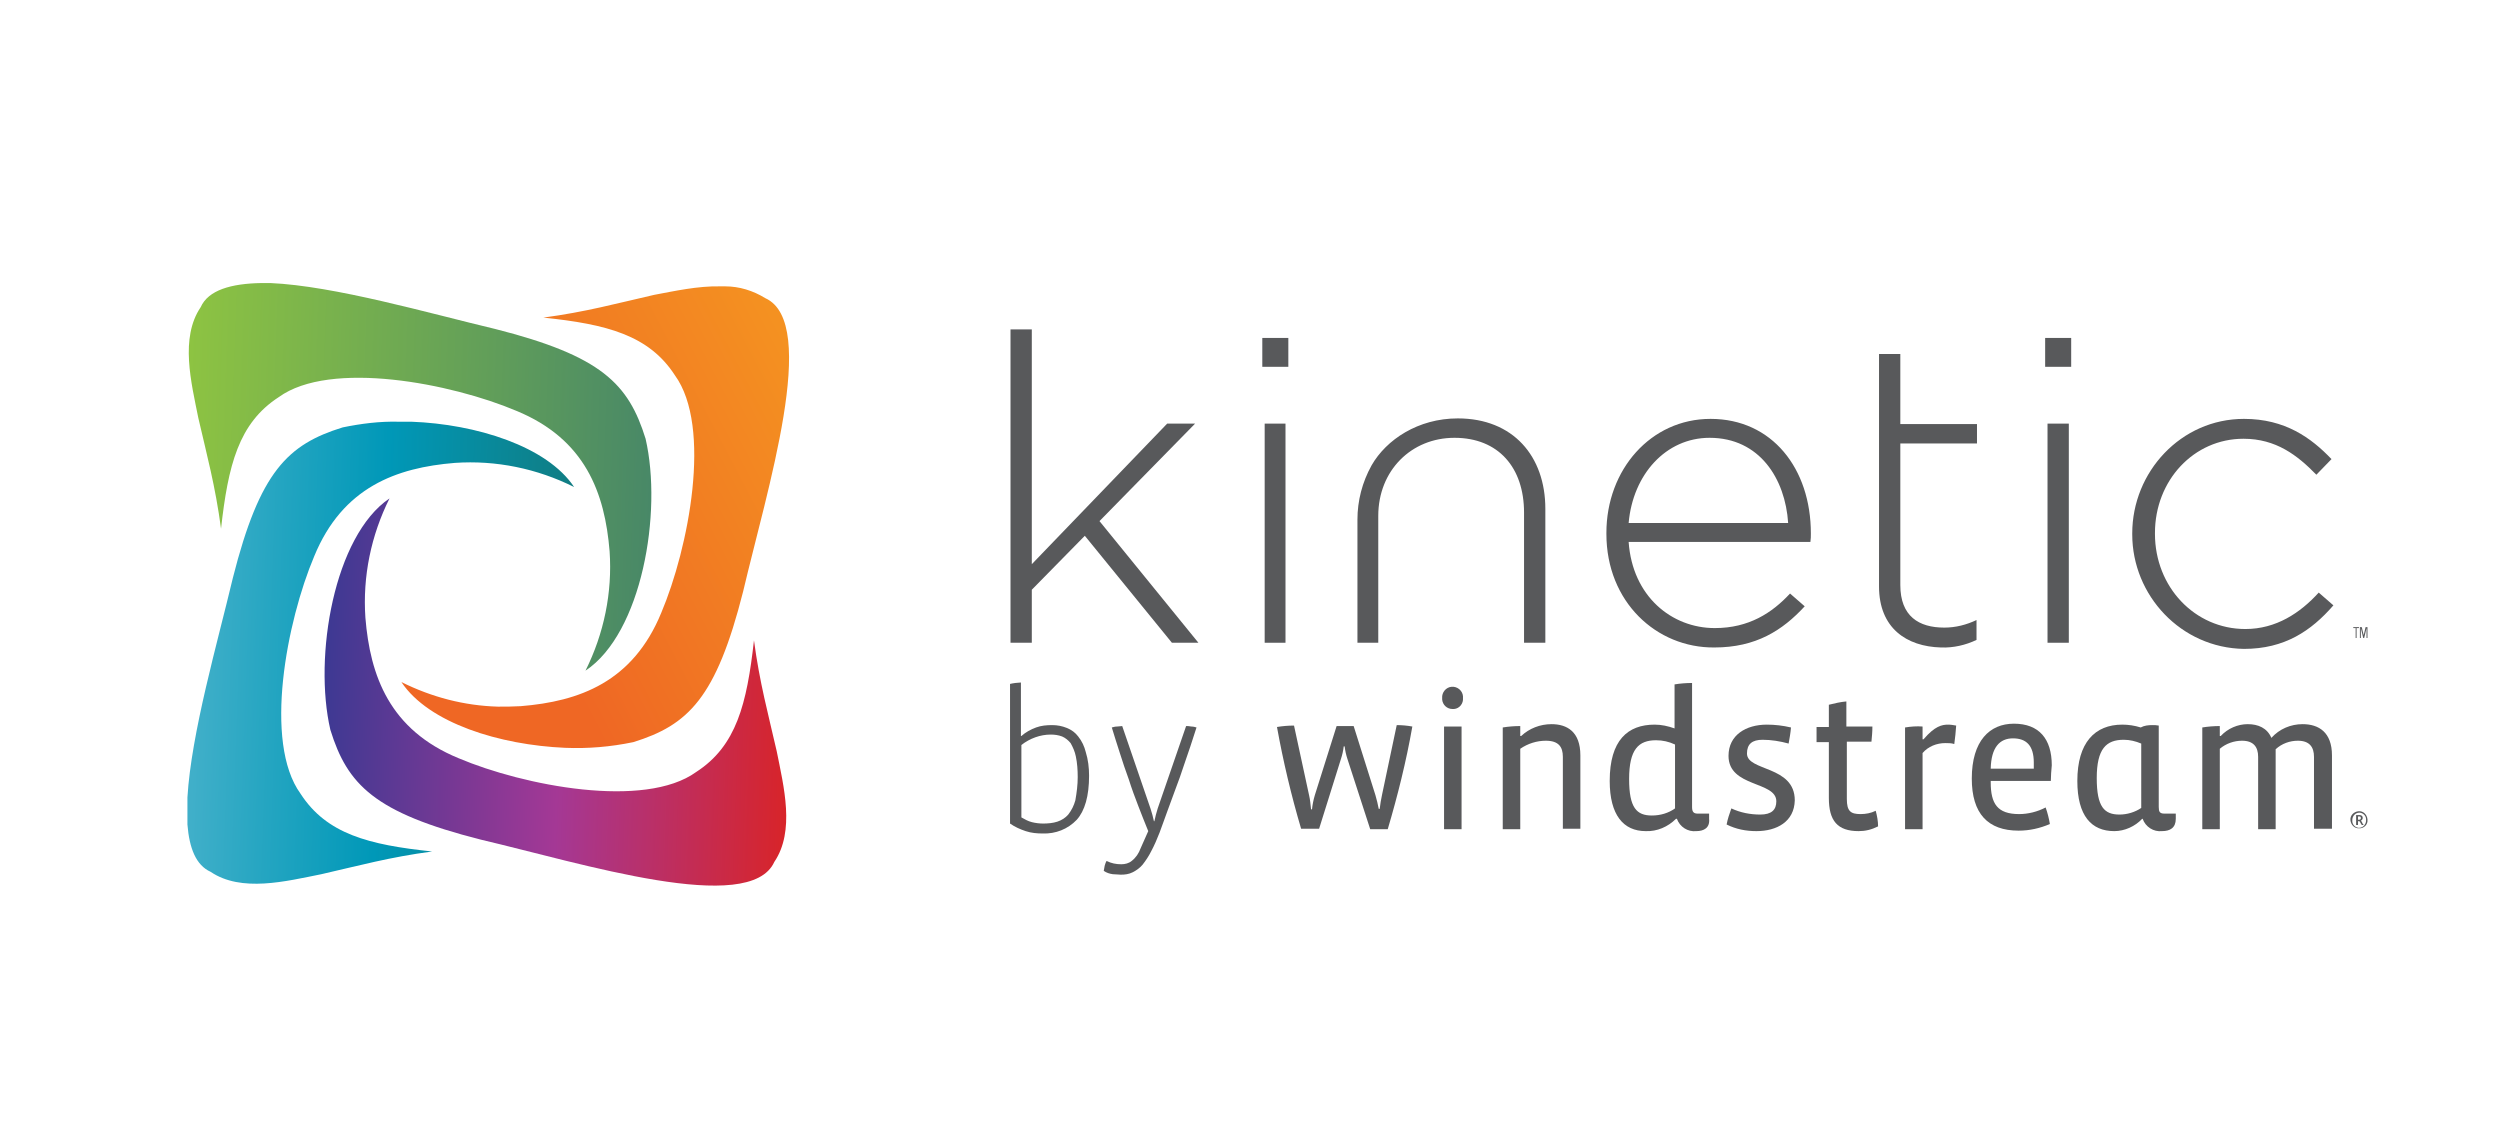 <?xml version="1.0" encoding="utf-8"?>
<!-- Generator: Adobe Illustrator 26.0.1, SVG Export Plug-In . SVG Version: 6.00 Build 0)  -->
<svg version="1.1" id="Layer_1" xmlns="http://www.w3.org/2000/svg" xmlns:xlink="http://www.w3.org/1999/xlink" x="0px" y="0px"
	 viewBox="0 0 528.2 242" style="enable-background:new 0 0 528.2 242;" xml:space="preserve">
<style type="text/css">
	.st0{fill:#58595B;}
	.st1{clip-path:url(#SVGID_00000051346366595104991900000003677327388733618055_);}
	.st2{fill:url(#SVGID_00000132801282331828780100000008045924928567848876_);}
	.st3{clip-path:url(#SVGID_00000006682017656550889050000006803094151597707415_);}
	.st4{fill:url(#SVGID_00000114756225749428672760000013563551792105347517_);}
	.st5{clip-path:url(#SVGID_00000078029093900854588330000017664422127003154361_);}
	.st6{fill:url(#SVGID_00000152224600232563944110000017747441247102037677_);}
	.st7{clip-path:url(#SVGID_00000072277879102022437430000015782070612604382125_);}
	.st8{fill:url(#SVGID_00000092416358432200960960000002578143567698165133_);}
</style>
<polygon class="st0" points="213.5,69.6 213.5,135.8 218,135.8 218,124.6 229.2,113.2 247.6,135.8 253.2,135.8 232.3,110.1 
	252.5,89.5 246.6,89.5 218,119.2 218,69.6 "/>
<path class="st0" d="M266.7,71.4h5.5v6.1h-5.5V71.4z M267.2,89.5h4.4v46.3h-4.4V89.5z"/>
<path class="st0" d="M289.8,98.3c3.1-5.4,9.8-9.9,18.2-9.9c11.7,0,18.5,8,18.5,19.1v28.3H322v-27.5c0-9.5-5.4-15.8-14.7-15.8
	c-9.1,0-16.1,6.9-16.1,16.5v26.8h-4.4v-26C286.8,105.8,287.8,101.9,289.8,98.3"/>
<path class="st0" d="M339.4,112.8v-0.2c0-13.4,9.4-24.1,22-24.1c13,0,21.2,10.5,21.2,24.2c0,0.6,0,1.2-0.1,1.8h-38.4
	c0.8,11.5,9.1,18.2,18.2,18.2c7.2,0,12.1-3.2,15.9-7.3l3.1,2.7c-4.7,5.1-10.3,8.7-19.1,8.7C350,136.9,339.4,127.2,339.4,112.8
	 M377.8,110.5c-0.6-9.3-6-18-16.6-18c-9.2,0-16.2,7.7-17.1,18L377.8,110.5z"/>
<path class="st0" d="M397,123.9V74.8h4.5v14.8h16.2v4.1h-16.2v29.9c0,6.6,3.9,9,9.3,9c2.4,0,4.7-0.6,6.8-1.6v4.2
	c-2.3,1.1-4.9,1.7-7.5,1.6C402.8,136.6,397,132.7,397,123.9"/>
<path class="st0" d="M432.1,71.4h5.5v6.1h-5.5V71.4z M432.6,89.5h4.5v46.3h-4.5V89.5z"/>
<path class="st0" d="M450.5,112.9v-0.2c0-13,10.3-24.2,23.6-24.2c8.7,0,14.2,4,18.5,8.5l-3.2,3.3c-4-4.1-8.5-7.6-15.4-7.6
	c-10.5,0-18.7,8.8-18.7,19.9v0.2c0,11.2,8.4,20.1,19.1,20.1c6.5,0,11.6-3.4,15.5-7.7l3.1,2.7c-4.7,5.4-10.3,9.2-18.9,9.2
	C460.8,136.9,450.5,125.8,450.5,112.9"/>
<g>
	<defs>
		<path id="SVGID_1_" d="M72.4,90.3c-11.6,3.6-17.5,9.3-23.2,31.8c-3.2,13.5-8.8,32.8-9.6,46.4v5.7c0.4,5,1.8,8.6,4.9,10
			c6.5,4.4,15.9,2,23.4,0.5c7.9-1.8,14.4-3.6,23.4-4.8c-13.4-1.4-22.3-3.7-27.8-12.2c-7.9-10.9-2.9-36.5,2.9-50.2
			c6-14.6,17.4-18.7,29.7-19.7c8.7-0.6,17.4,1.2,25.2,5.1c-5.7-8.6-20.7-13.3-34.4-13.8l-0.4,0c-0.8,0-1.5,0-2.3,0
			C80.2,89,76.3,89.5,72.4,90.3"/>
	</defs>
	<clipPath id="SVGID_00000059284274306425170290000002287649193445238183_">
		<use xlink:href="#SVGID_1_"  style="overflow:visible;"/>
	</clipPath>
	<g style="clip-path:url(#SVGID_00000059284274306425170290000002287649193445238183_);">
		
			<linearGradient id="SVGID_00000145754827751644157350000005046026859883309972_" gradientUnits="userSpaceOnUse" x1="136.746" y1="-251.467" x2="140.94" y2="-251.467" gradientTransform="matrix(18.897 0.693 -0.693 18.897 -2717.652 4794.543)">
			<stop  offset="0" style="stop-color:#40AFC9"/>
			<stop  offset="1.124000e-02" style="stop-color:#40AFC9"/>
			<stop  offset="0.215" style="stop-color:#24A5C1"/>
			<stop  offset="0.5" style="stop-color:#0098B8"/>
			<stop  offset="0.994" style="stop-color:#107D83"/>
			<stop  offset="1" style="stop-color:#107D83"/>
		</linearGradient>
		<polygon style="fill:url(#SVGID_00000145754827751644157350000005046026859883309972_);" points="35.9,188.4 39.7,86.1 125,89.2 
			121.2,191.6 		"/>
	</g>
</g>
<g>
	<defs>
		<path id="SVGID_00000181782092107644983270000010837653101637810833_" d="M138.2,62.3c-7.9,1.8-14.4,3.6-23.4,4.8
			c13.4,1.4,22.3,3.7,27.8,12.2c7.9,10.9,2.9,36.5-2.9,50.2c-6,14.6-17.3,18.7-29.7,19.7c-1.6,0.1-3.2,0.1-4.8,0.1
			c-7.1-0.2-14-2-20.4-5.2c5.8,8.7,20.8,13.3,34.6,13.9c4.8,0.2,9.6-0.2,14.4-1.2c11.6-3.6,17.5-9.3,23.2-31.8
			c5-21.3,16.2-56.8,4.7-62c-2.6-1.6-5.5-2.5-8.5-2.5c-0.3,0-0.7,0-1,0C147.4,60.4,142.5,61.5,138.2,62.3"/>
	</defs>
	<clipPath id="SVGID_00000133529767141063514260000010986704687115891336_">
		<use xlink:href="#SVGID_00000181782092107644983270000010837653101637810833_"  style="overflow:visible;"/>
	</clipPath>
	<g style="clip-path:url(#SVGID_00000133529767141063514260000010986704687115891336_);">
		
			<linearGradient id="SVGID_00000083787926448738283470000005724267854119116944_" gradientUnits="userSpaceOnUse" x1="149.501" y1="-253.203" x2="153.695" y2="-253.203" gradientTransform="matrix(15.612 -8.196 8.196 15.612 -150.742 5298.541)">
			<stop  offset="0" style="stop-color:#EF6724"/>
			<stop  offset="1" style="stop-color:#F49121"/>
		</linearGradient>
		<polygon style="fill:url(#SVGID_00000083787926448738283470000005724267854119116944_);" points="44.5,81.5 154,24 213.3,137 
			103.9,194.5 		"/>
	</g>
</g>
<g>
	<defs>
		<path id="SVGID_00000079449159372597083640000003872732392771593151_" d="M42.4,64.9c-4.4,6.5-2,15.9-0.5,23.4
			c1.8,7.8,3.6,14.4,4.8,23.4c1.5-13.4,3.7-22.3,12.2-27.8c10.9-7.9,36.5-2.9,50.2,2.9c14.6,6,18.7,17.4,19.7,29.7
			c0.6,8.7-1.2,17.4-5.1,25.2c11.9-7.9,16.3-33.4,12.7-49c-3.6-11.6-9.3-17.5-31.8-23.2c-13.9-3.3-33.9-9.1-47.5-9.7
			c-0.6,0-1.2,0-1.8,0C48.8,59.9,44,61.3,42.4,64.9"/>
	</defs>
	<clipPath id="SVGID_00000146463238989878577750000005171059970539093133_">
		<use xlink:href="#SVGID_00000079449159372597083640000003872732392771593151_"  style="overflow:visible;"/>
	</clipPath>
	<g style="clip-path:url(#SVGID_00000146463238989878577750000005171059970539093133_);">
		
			<linearGradient id="SVGID_00000141415037663804668070000008678761467219958175_" gradientUnits="userSpaceOnUse" x1="137.919" y1="-249.017" x2="142.113" y2="-249.017" gradientTransform="matrix(23.532 0.863 -0.863 23.532 -3421.331 5839.777)">
			<stop  offset="0" style="stop-color:#8DC342"/>
			<stop  offset="0.663" style="stop-color:#609D5A"/>
			<stop  offset="1" style="stop-color:#488867"/>
		</linearGradient>
		<polygon style="fill:url(#SVGID_00000141415037663804668070000008678761467219958175_);" points="35,141.7 38.1,56.2 142.9,60.1 
			139.7,145.5 		"/>
	</g>
</g>
<g>
	<defs>
		<path id="SVGID_00000004529408699094561290000007539266315470951817_" d="M69.8,154.2c3.6,11.6,9.3,17.5,31.8,23.2
			c21.3,5,56.8,16.2,62,4.7c4.4-6.5,2-15.9,0.5-23.4c-1.8-7.9-3.6-14.4-4.8-23.4c-1.5,13.4-3.7,22.3-12.2,27.8
			c-10.9,7.9-36.5,2.9-50.2-2.9c-14.6-6-18.7-17.4-19.7-29.7c-0.6-8.7,1.2-17.4,5.1-25.2C70.6,113.2,66.2,138.7,69.8,154.2"/>
	</defs>
	<clipPath id="SVGID_00000073707826745444459870000013274342336440117181_">
		<use xlink:href="#SVGID_00000004529408699094561290000007539266315470951817_"  style="overflow:visible;"/>
	</clipPath>
	<g style="clip-path:url(#SVGID_00000073707826745444459870000013274342336440117181_);">
		
			<linearGradient id="SVGID_00000119833521522742985480000010789875473582428066_" gradientUnits="userSpaceOnUse" x1="138.924" y1="-247.515" x2="143.119" y2="-247.515" gradientTransform="matrix(23.532 0.863 -0.863 23.532 -3414.413 5852.248)">
			<stop  offset="0" style="stop-color:#3D3993"/>
			<stop  offset="0.506" style="stop-color:#A43895"/>
			<stop  offset="1" style="stop-color:#D82429"/>
		</linearGradient>
		<polygon style="fill:url(#SVGID_00000119833521522742985480000010789875473582428066_);" points="63,193.5 66.4,101.5 
			171.3,105.4 168,197.3 		"/>
	</g>
</g>
<path class="st0" d="M293.2,175.2h-3.7l-4.8-14.8c-0.3-0.9-0.5-1.8-0.6-2.7h-0.2c-0.1,0.9-0.3,1.8-0.6,2.7l-4.6,14.7h-3.8
	c-2.1-7.1-3.8-14.3-5.1-21.5c1.2-0.2,2.4-0.3,3.6-0.3l3.2,14.8c0.2,0.8,0.3,2,0.4,2.9h0.2c0.1-1,0.3-2,0.6-3l4.6-14.6h3.6l4.6,14.6
	c0.3,1,0.5,1.9,0.7,2.9h0.2c0.1-1,0.3-2,0.5-3l3.1-14.7c1.1,0,2.2,0.1,3.3,0.3C297.1,160.9,295.3,168.1,293.2,175.2"/>
<path class="st0" d="M305.1,153.5h3.7v21.7h-3.7V153.5z M306.9,149.8c-1.2,0-2.1-0.9-2.2-2c0-0.1,0-0.2,0-0.3
	c-0.1-1.2,0.8-2.3,2-2.4s2.3,0.8,2.4,2c0,0.1,0,0.2,0,0.4c0.1,1.1-0.7,2.2-1.9,2.3C307.2,149.8,307.1,149.8,306.9,149.8"/>
<path class="st0" d="M330.2,175.2v-15.3c0-2.1-0.9-3.4-3.6-3.4c-1.9,0-3.8,0.6-5.4,1.7v17h-3.7v-21.5c1.2-0.2,2.5-0.3,3.7-0.3v2.1
	h0.2c1.7-1.6,4-2.5,6.4-2.5c3.3,0,6.1,1.6,6.1,6.6v15.5H330.2z"/>
<path class="st0" d="M353.9,157.3c-1.3-0.6-2.6-0.9-4-0.9c-3.7,0-5.7,1.9-5.7,8.2c0,6.1,1.6,7.7,4.8,7.7c1.8,0,3.5-0.5,4.9-1.5
	L353.9,157.3z M358.4,175.6c-1.8,0.2-3.5-0.9-4.1-2.6h-0.2c-1.7,1.7-4,2.7-6.4,2.6c-4.7,0-7.6-3.4-7.6-10.6c0-8.6,3.8-11.9,9.5-11.9
	c1.4,0,2.8,0.3,4.2,0.8v-9.3c1.2-0.2,2.5-0.3,3.7-0.3v26.2c0,1,0.3,1.4,1.2,1.4h2.4v1.1C361.3,174.9,360,175.6,358.4,175.6"/>
<path class="st0" d="M371.1,175.6c-2.2,0-4.3-0.4-6.3-1.4c0.2-1.1,0.6-2.3,1-3.4c1.9,0.9,4,1.3,6.1,1.3c2.4,0,3.4-1,3.4-2.8
	c0-4.3-10.1-2.9-10.1-9.6c0-4.4,3.7-6.6,8.1-6.6c1.7,0,3.4,0.2,5.1,0.6c-0.1,1.2-0.3,2.3-0.5,3.4c-1.8-0.5-3.7-0.8-5.5-0.8
	c-2.2,0-3.3,0.9-3.3,2.9c0,3.8,10.1,2.5,10.1,9.9C379.1,173.6,375.4,175.6,371.1,175.6"/>
<path class="st0" d="M392.7,175.6c-4.5,0-6.3-2.2-6.3-7v-11.8h-2.6v-3.2h2.6v-4.7c1.2-0.3,2.5-0.6,3.7-0.7v5.3h5.5
	c0,1.1-0.1,2.2-0.2,3.2h-5.2v12.1c0,2.6,0.8,3.2,2.9,3.2c1.1,0,2.2-0.2,3.2-0.7c0.3,1.1,0.5,2.2,0.5,3.3
	C395.4,175.3,394.1,175.6,392.7,175.6"/>
<path class="st0" d="M420.6,162.4h9.1c0-0.3,0-1,0-1.3c0-3.6-1.6-5.1-4.4-5.1C422.5,156,420.7,157.9,420.6,162.4 M433.3,165h-12.7
	v0.3c0,4.5,1.4,6.7,6,6.7c1.9,0,3.9-0.5,5.6-1.4c0.4,1.1,0.7,2.3,0.9,3.5c-2.1,0.9-4.3,1.4-6.6,1.4c-6.5,0-9.9-3.6-9.9-11
	c0-8,3.8-11.6,8.9-11.6c5.3,0,8,3.2,8,8.8C433.4,162.8,433.3,164,433.3,165"/>
<path class="st0" d="M452.4,157.1c-1.2-0.5-2.4-0.8-3.7-0.8c-3.7,0-5.7,1.9-5.7,8.1c0,6.1,1.6,7.7,4.8,7.7c1.6,0,3.3-0.5,4.6-1.4
	L452.4,157.1z M456.1,170.5c0,1,0.2,1.4,1.2,1.4h2.4v1.1c0,1.9-1.2,2.6-2.9,2.6c-1.8,0.2-3.5-0.9-4.1-2.6h-0.1
	c-1.5,1.6-3.7,2.6-5.9,2.6c-4.8,0-7.8-3.2-7.8-10.6c0-8.1,3.7-11.9,9.5-11.9c1.3,0,2.6,0.2,3.9,0.6c0.7-0.4,1.6-0.5,2.4-0.5
	c0.5,0,0.9,0,1.4,0.1V170.5z"/>
<path class="st0" d="M488.9,175.2v-15.3c0-2-0.9-3.4-3.4-3.4c-1.7,0-3.4,0.6-4.7,1.8v16.9h-3.7v-15.3c0-2.1-1-3.4-3.4-3.4
	c-1.7,0-3.4,0.6-4.7,1.7v17h-3.7v-21.5c1.2-0.2,2.5-0.3,3.7-0.3v2.1h0.2c1.5-1.6,3.6-2.5,5.7-2.5c2.2,0,4.1,0.8,5,2.9
	c1.7-1.9,4.1-2.9,6.6-2.9c3.4,0,6.2,1.7,6.2,6.6v15.5H488.9z"/>
<path class="st0" d="M412.9,157.2c-0.6-0.2-1.2-0.2-1.9-0.2c-1.8,0-3.6,0.7-4.8,2.1v16.1h-3.7v-21.5c1.2-0.2,2.5-0.3,3.7-0.2v2.7
	h0.2c2.4-2.8,3.9-3.1,5.2-3.1c0.6,0,1.1,0.1,1.7,0.2C413.2,154.6,413.1,155.9,412.9,157.2"/>
<path class="st0" d="M498.5,172.5c-0.1,0-0.2,0-0.3,0v0.7h0.2c0.2,0,0.4-0.1,0.4-0.3c0,0,0-0.1,0-0.1
	C498.8,172.6,498.7,172.5,498.5,172.5 M499.4,174.3c-0.1,0-0.3,0-0.4,0l-0.2-0.3c-0.1-0.2-0.2-0.4-0.3-0.5h-0.3v0.8h-0.4v-2.1
	c0.2,0,0.4,0,0.7,0c0.4,0,0.7,0.2,0.7,0.6c0,0.3-0.2,0.5-0.4,0.6c0.1,0.1,0.3,0.3,0.3,0.5L499.4,174.3z M498.5,171.7
	c-0.8,0-1.4,0.6-1.5,1.4c0,0.1,0,0.1,0,0.2c-0.1,0.8,0.5,1.5,1.3,1.6c0,0,0.1,0,0.1,0c0.8,0,1.4-0.6,1.5-1.4c0-0.1,0-0.1,0-0.2
	c0.1-0.8-0.5-1.5-1.3-1.6C498.6,171.7,498.6,171.7,498.5,171.7 M498.5,175c-1,0.1-1.8-0.7-1.9-1.7c-0.1-1,0.7-1.8,1.7-1.9
	c1-0.1,1.8,0.7,1.9,1.7c0,0,0,0.1,0,0.1c0.1,0.9-0.6,1.7-1.5,1.8C498.6,175,498.6,175,498.5,175"/>
<path class="st0" d="M227.7,164.2c0-1.5-0.1-3-0.4-4.4c-0.2-1-0.6-1.9-1.1-2.8c-0.5-0.6-1.1-1.1-1.8-1.4c-0.8-0.3-1.6-0.4-2.4-0.4
	c-2.2,0-4.4,0.8-6.2,2.2v15.3c0.7,0.4,1.4,0.8,2.2,1c0.8,0.2,1.6,0.3,2.4,0.3c1,0,2.1-0.1,3-0.4c0.9-0.3,1.7-0.8,2.3-1.5
	c0.7-0.9,1.2-1.9,1.5-3C227.5,167.4,227.7,165.8,227.7,164.2 M230.1,163.9c0,4.3-0.9,7.4-2.6,9.3c-1.9,2-4.5,3-7.2,2.9
	c-1.2,0-2.4-0.1-3.6-0.5c-1.2-0.4-2.3-0.9-3.3-1.6v-29.5c0.3-0.1,0.6-0.1,1.1-0.2c0.4,0,0.8-0.1,1.2-0.1v11.3h0.1
	c0.9-0.8,2-1.4,3.1-1.8c1.1-0.4,2.2-0.5,3.4-0.5c1.1,0,2.1,0.2,3.1,0.6c1,0.4,1.8,1,2.4,1.8c0.8,1,1.3,2.1,1.6,3.3
	C229.9,160.5,230.1,162.2,230.1,163.9"/>
<path class="st0" d="M252.8,153.7c-0.5,1.5-0.9,2.8-1.3,4c-0.4,1.2-0.9,2.6-1.4,4.1c-0.5,1.6-1.1,3.2-1.7,4.8
	c-0.6,1.6-1.2,3.3-1.8,4.9c-0.6,1.6-1.1,3.1-1.6,4.4c-0.5,1.3-1.1,2.7-1.8,4c-0.5,1-1.1,1.9-1.8,2.8c-0.6,0.7-1.3,1.2-2.1,1.6
	c-0.8,0.4-1.6,0.5-2.5,0.5c-0.6,0-1.1-0.1-1.7-0.1c-0.7-0.1-1.3-0.3-1.9-0.7c0.1-0.4,0.1-0.7,0.2-1.1c0.1-0.3,0.2-0.7,0.4-1
	c1,0.5,2,0.7,3.1,0.7c0.8,0,1.6-0.2,2.2-0.7c0.9-0.7,1.5-1.6,1.9-2.7l1.6-3.6c-0.7-1.7-1.4-3.5-2.1-5.3c-0.7-1.8-1.4-3.7-2-5.6
	c-0.7-1.9-1.3-3.7-1.9-5.6c-0.6-1.9-1.2-3.7-1.7-5.4c0.4-0.1,0.7-0.2,1.1-0.2c0.4,0,0.8-0.1,1.1-0.1l6,17.5c0.3,0.9,0.5,1.7,0.7,2.6
	h0.1c0.2-0.9,0.4-1.8,0.7-2.7l6-17.4c0.3,0,0.7,0,1.1,0.1C252.1,153.5,252.5,153.6,252.8,153.7"/>
<polygon class="st0" points="497.2,132.5 497.2,132.7 497.7,132.7 497.7,134.8 497.9,134.8 497.9,132.7 498.4,132.7 498.4,132.5 "/>
<polygon class="st0" points="499.8,132.5 499.4,134.2 499.4,134.2 499,132.5 498.6,132.5 498.6,134.8 498.8,134.8 498.8,132.7 
	498.8,132.7 499.3,134.8 499.5,134.8 500,132.7 500,132.7 500,134.8 500.2,134.8 500.2,132.5 "/>
</svg>
